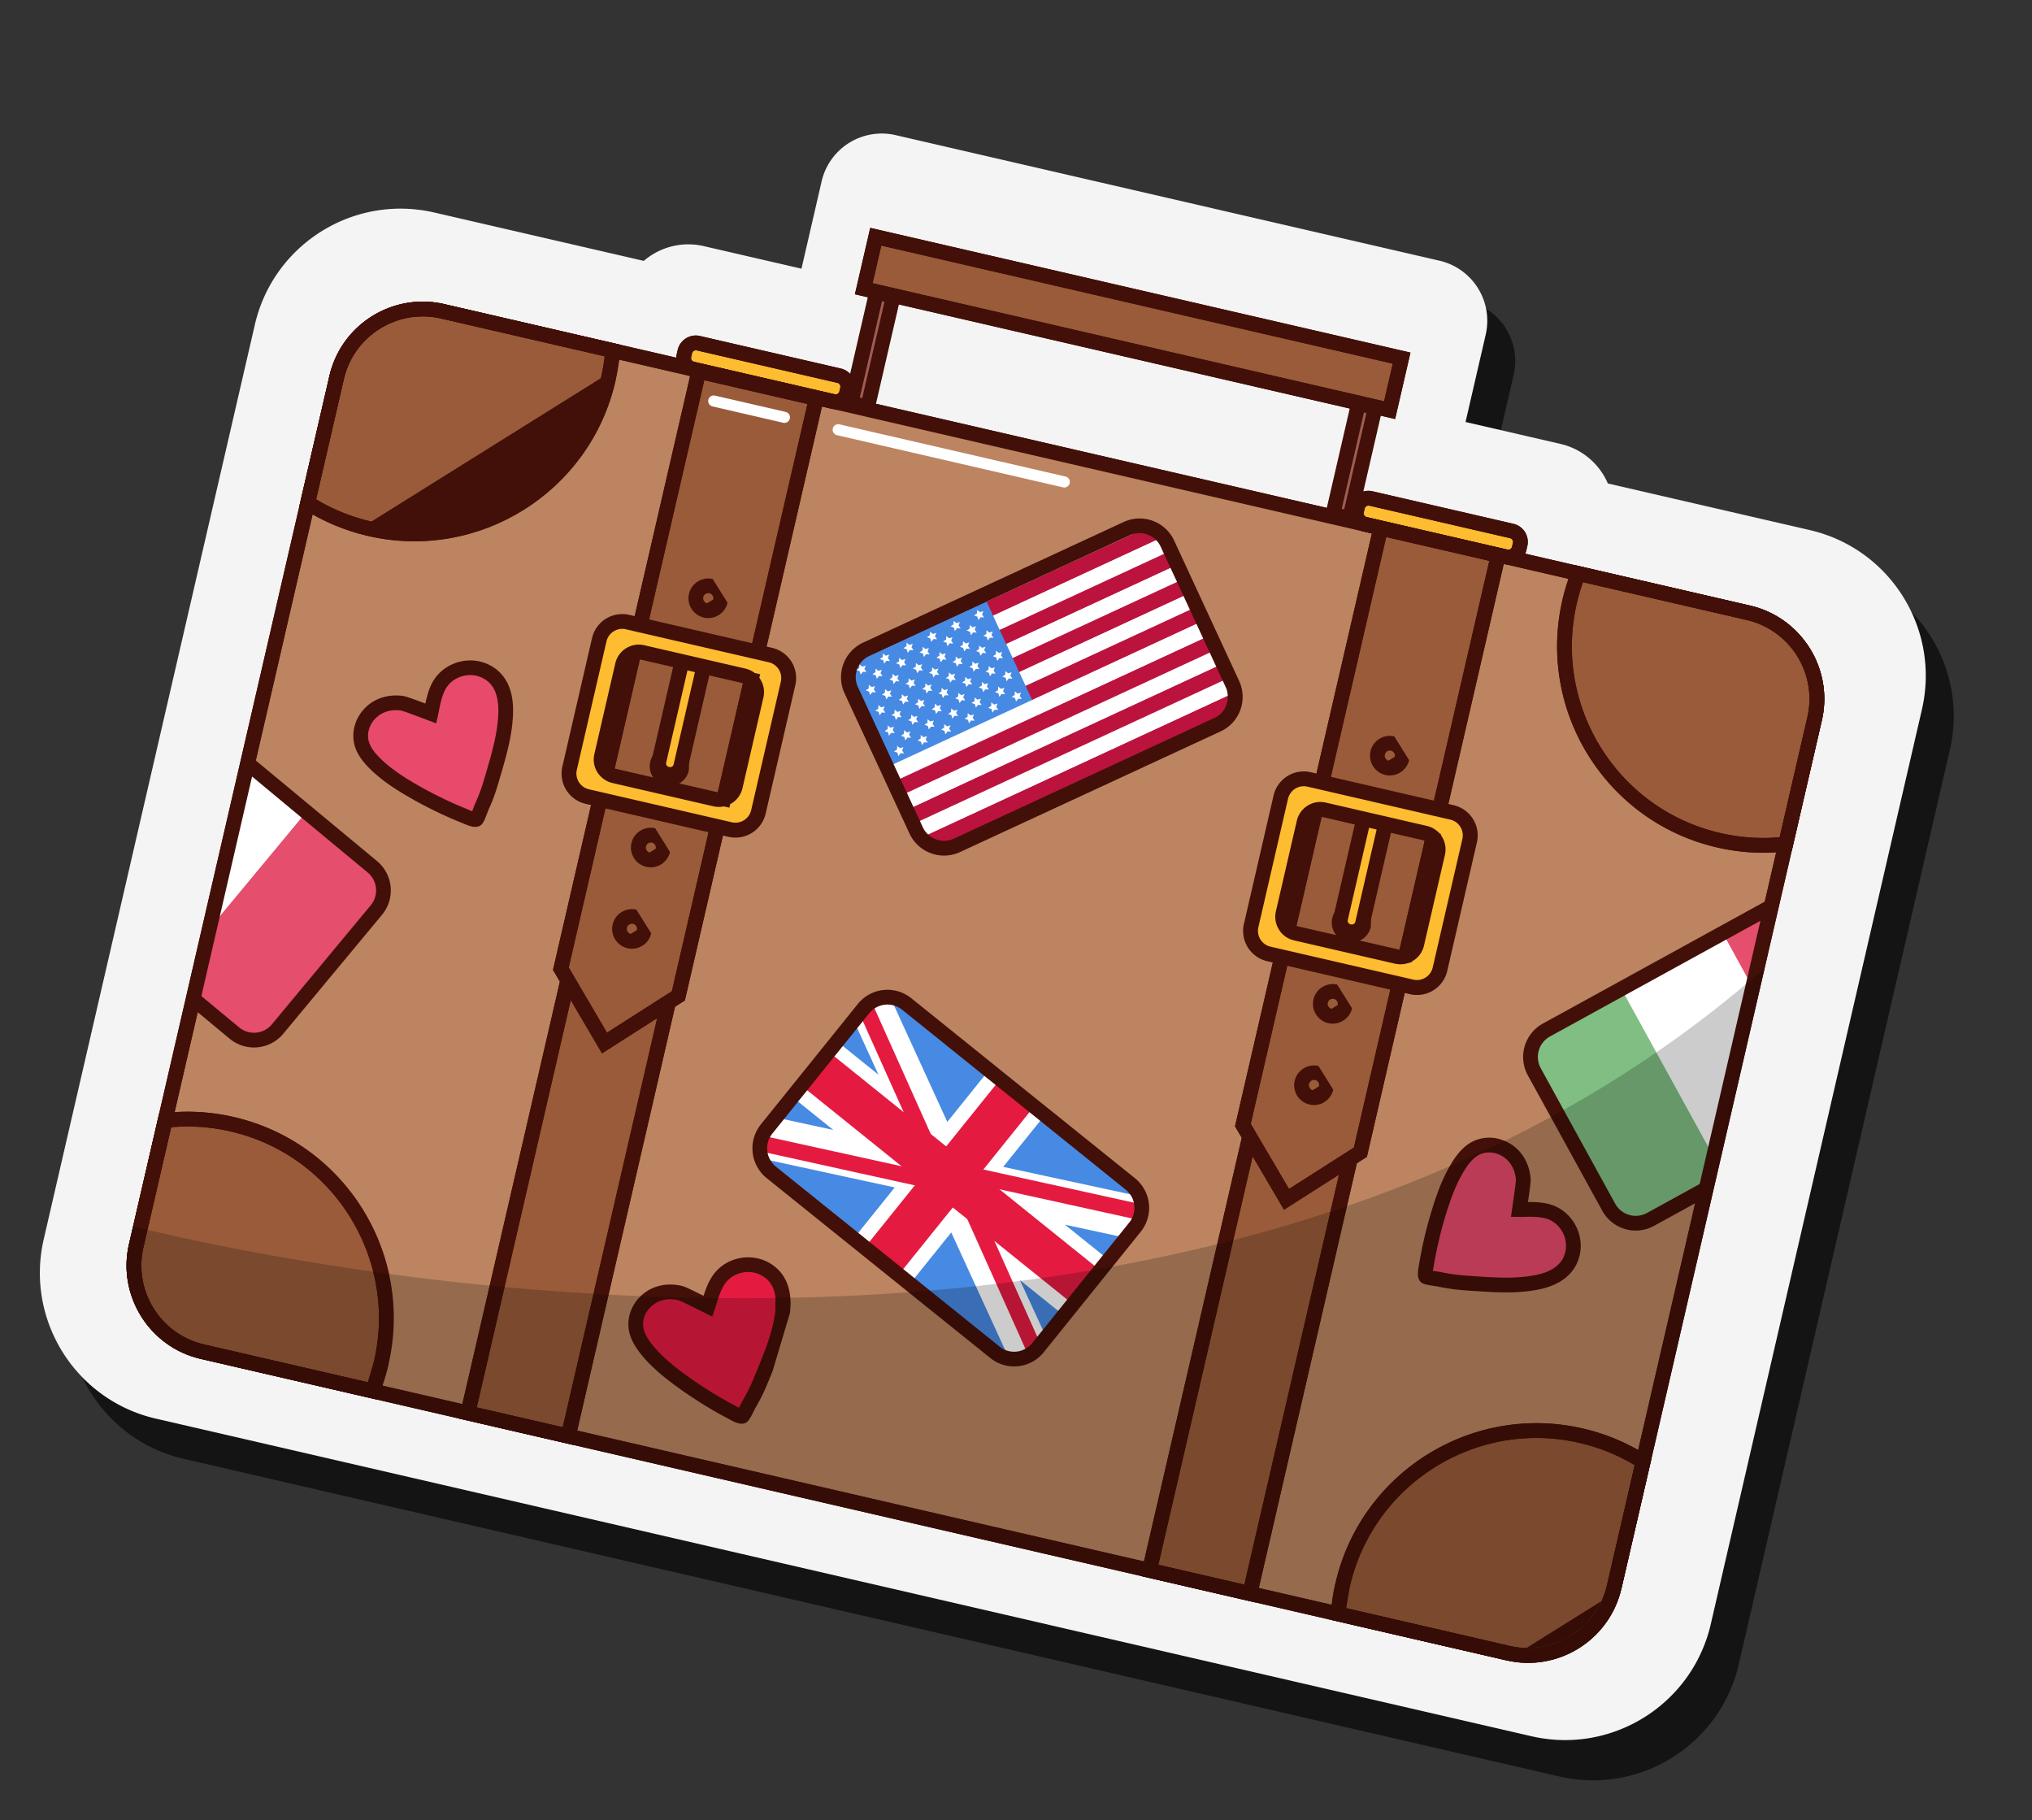 <svg xmlns="http://www.w3.org/2000/svg" width="182" height="163" viewBox="0 0 182 163"><rect x="0" y="0" width="182" height="163" fill="#333333" stroke="none"/><defs><clipPath id="zfzya"><path d="M12.84 16.32h156.498v129.862H12.84z"/></clipPath></defs><g><g transform="rotate(13 91.09 81.25)"><g/><g clip-path="url(#zfzya)" opacity=".6"><path d="M155.933 35.318c7.4 0 13.398 5.999 13.398 13.399v84.064c0 7.4-5.999 13.398-13.398 13.398H29.489c-7.4 0-13.399-5.998-13.399-13.398V48.717c0-7.4 5.999-13.399 13.399-13.399h19.258a6.115 6.115 0 0 1 4.93-2.497h8.99v-8.027a5.524 5.524 0 0 1 5.524-5.524h49.994a5.524 5.524 0 0 1 5.524 5.524v8.027h8.73c2.02 0 3.814.984 4.93 2.497zm-80.273 0h34.912v-.888H75.66z"/></g><g clip-path="url(#zfzya)"><path fill="#f4f4f4" d="M152.682 32.368h-18.564a6.115 6.115 0 0 0-4.929-2.497h-8.73v-8.027a5.524 5.524 0 0 0-5.524-5.524H64.94a5.524 5.524 0 0 0-5.524 5.524v8.027h-8.99c-2.02 0-3.815.984-4.93 2.497H26.239c-7.4 0-13.399 5.999-13.399 13.398v84.065c0 7.4 5.999 13.398 13.399 13.398h126.443c7.4 0 13.398-5.999 13.398-13.398V45.766c0-7.4-5.998-13.398-13.398-13.398"/></g><g clip-path="url(#zfzya)"><path fill="#bc8460" d="M156.903 48.734v79.803c0 4.353-3.562 7.915-7.915 7.915H28.954c-4.353 0-7.914-3.562-7.914-7.915V48.734c0-4.353 3.561-7.914 7.914-7.914h120.034c4.353 0 7.915 3.561 7.915 7.914"/></g><g clip-path="url(#zfzya)"><path fill="#421008" d="M28.958 137.118c-4.73 0-8.578-3.848-8.578-8.578V48.738c0-4.73 3.848-8.578 8.578-8.578h120.034c4.73 0 8.577 3.848 8.577 8.578v79.802c0 4.73-3.848 8.578-8.577 8.578zm0-95.632c-4 0-7.251 3.253-7.251 7.25v79.795c0 3.998 3.252 7.25 7.25 7.25h120.025c3.998 0 7.25-3.252 7.25-7.25V48.737c0-3.998-3.252-7.25-7.25-7.25z"/></g><g clip-path="url(#zfzya)"><path fill="#995b39" d="M44.783 43.458c0 9.834-7.974 17.807-17.807 17.807-2.084 0-4.083-.356-5.936-1.015V48.734c0-4.353 3.561-7.914 7.914-7.914h15.63c.133.858.199 1.741.199 2.638"/></g><g clip-path="url(#zfzya)"><path fill="#421008" d="M20.821 60.878l-.441-.157V48.737c0-4.73 3.848-8.577 8.578-8.577h16.2l.086.562c.136.888.206 1.81.206 2.74 0 10.184-8.286 18.47-18.47 18.47-2.122 0-4.194-.355-6.159-1.054zm.886-1.1c1.69.549 3.46.827 5.27.827 9.449 0 17.136-7.69 17.136-17.144 0-.667-.038-1.33-.114-1.974H28.954c-3.996 0-7.247 3.252-7.247 7.25z"/></g><g clip-path="url(#zfzya)"><path fill="#421008" d="M45.441 43.456c0 10.185-8.284 18.469-18.465 18.469a18.427 18.427 0 0 1-6.158-1.055l-.438-.155V48.733c0-4.73 3.847-8.573 8.576-8.573H45.15l.086.557c.007.033.01.07.016.103.034.216.06.434.083.657zm-1.316 0c0-.67-.04-1.333-.116-1.98H28.956c-4.003 0-7.256 3.257-7.256 7.257v11.043c1.691.55 3.465.83 5.276.83z"/></g><g clip-path="url(#zfzya)"><path fill="#995b39" d="M133.16 43.458c0 9.834 7.974 17.807 17.807 17.807 2.084 0 4.083-.356 5.936-1.015V48.734c0-4.353-3.561-7.914-7.915-7.914h-15.63a17.36 17.36 0 0 0-.198 2.638"/></g><g clip-path="url(#zfzya)"><path fill="#421008" d="M132.5 43.461c0-.93.07-1.852.206-2.739l.086-.562h16.2c4.73 0 8.577 3.848 8.577 8.578V60.72l-.44.157a18.314 18.314 0 0 1-6.158 1.054c-10.185 0-18.471-8.286-18.471-18.47zm1.44-1.974a16.922 16.922 0 0 0-.113 1.974c0 9.454 7.687 17.144 17.136 17.144 1.81 0 3.58-.278 5.27-.827v-11.04c0-3.998-3.251-7.251-7.248-7.251z"/></g><g clip-path="url(#zfzya)"><path fill="#421008" d="M148.985 40.16c4.73 0 8.576 3.844 8.576 8.573v11.982l-.437.155a4.358 4.358 0 0 1-.222.077 18.394 18.394 0 0 1-5.936.978c-10.182 0-18.466-8.284-18.466-18.469a17.783 17.783 0 0 1 .189-2.636c.007-.033.01-.07.017-.103l.083-.557zm7.257 8.573c0-4-3.254-7.256-7.257-7.256h-15.052c-.077.65-.116 1.313-.116 1.98 0 9.454 7.693 17.148 17.148 17.148 1.814 0 3.585-.278 5.277-.829z"/></g><g clip-path="url(#zfzya)"><path fill="#995b39" d="M133.16 133.817c0-9.833 7.974-17.807 17.807-17.807 2.084 0 4.083.356 5.936 1.015v11.516c0 4.353-3.561 7.914-7.915 7.914h-15.63a17.357 17.357 0 0 1-.198-2.638"/></g><g clip-path="url(#zfzya)"><path fill="#421008" d="M148.992 137.112h-16.2l-.086-.563a18.08 18.08 0 0 1-.206-2.739c0-10.184 8.286-18.47 18.47-18.47 2.122 0 4.193.355 6.159 1.054l.44.157v11.983l-1.49 1.49c.1-.48.154-.98.154-1.49v-11.04c-1.69-.55-3.46-.827-5.27-.827-9.449 0-17.136 7.69-17.136 17.143l.114 1.975h15.044c.51 0 1.007-.053 1.487-.153zm7.087-7.087l-5.607 5.607a7.272 7.272 0 0 0 5.607-5.607z"/></g><g clip-path="url(#zfzya)"><path fill="#421008" d="M157.561 116.55v11.982c0 4.726-3.846 8.573-8.576 8.573H132.79l-.083-.56a1.02 1.02 0 0 1-.014-.1 17.766 17.766 0 0 1-.192-2.636c0-10.185 8.284-18.469 18.465-18.469a18.394 18.394 0 0 1 6.159 1.055zm-8.576 19.235c4.003 0 7.257-3.253 7.257-7.253V117.49a16.998 16.998 0 0 0-5.277-.83c-9.455 0-17.148 7.695-17.148 17.15 0 .666.04 1.33.116 1.976z"/></g><g clip-path="url(#zfzya)"><path fill="#995b39" d="M44.783 133.817c0-9.833-7.974-17.807-17.807-17.807-2.084 0-4.083.356-5.936 1.015v11.516c0 4.353 3.561 7.914 7.914 7.914h15.63c.133-.857.199-1.74.199-2.638"/></g><g clip-path="url(#zfzya)"><path fill="#421008" d="M45.158 137.112h-16.2c-4.73 0-8.578-3.848-8.578-8.578v-11.983l.441-.157a18.315 18.315 0 0 1 6.158-1.054c10.185 0 18.47 8.286 18.47 18.47 0 .93-.069 1.852-.205 2.74zm-23.451-8.578c0 3.998 3.251 7.251 7.247 7.251H44c.076-.646.114-1.307.114-1.975 0-9.453-7.687-17.143-17.136-17.143-1.81 0-3.58.278-5.27.827z"/></g><g clip-path="url(#zfzya)"><path fill="#421008" d="M45.441 133.809a17.68 17.68 0 0 1-.189 2.636l-.016.1-.086.56H28.956c-4.73 0-8.576-3.847-8.576-8.573V116.55l.438-.155a15.275 15.275 0 0 1 .882-.289 18.427 18.427 0 0 1 5.276-.766c7.356 0 13.72 4.321 16.685 10.563zm-1.316 0c0-2.8-.673-5.442-1.87-7.78-2.84-5.555-8.623-9.37-15.279-9.37-1.81 0-3.585.28-5.276.83v11.043c0 4 3.253 7.253 7.256 7.253h15.053z"/></g><g clip-path="url(#zfzya)"><path fill="#995b39" d="M53.36 136.452h9.233V40.82H53.36z"/></g><g clip-path="url(#zfzya)"><path fill="#421008" d="M52.69 40.16h10.56v96.958H52.69zm1.327 95.622h7.896V41.486h-7.896z"/></g><g clip-path="url(#zfzya)"><path fill="#421008" d="M52.7 40.16h10.553v96.95H52.7zm1.32 95.63h7.913V41.477H54.02z"/></g><g clip-path="url(#zfzya)"><path fill="#995b39" d="M63.32 95.806l-5.497 5.606-5.303-5.606V40.9h10.8z"/></g><g clip-path="url(#zfzya)"><path fill="#421008" d="M57.818 102.371l-5.958-6.298V40.24h12.126v55.84zm-4.633-6.826l4.65 4.914 4.826-4.92V41.566h-9.476z"/></g><g clip-path="url(#zfzya)"><path fill="#421008" d="M63.981 40.24v55.834l-.73.743-.66.673-.66.673-4.115 4.198-3.797-4.012-.66-.697-.66-.7-.839-.885V40.24zm-1.32 1.317H53.18V95.54l.179.189.66.696 3.814 4.033 4.099-4.182.66-.673.07-.07z"/></g><g clip-path="url(#zfzya)"><path fill="#995b39" d="M116.01 136.452h9.233V40.82h-9.233z"/></g><g clip-path="url(#zfzya)"><path fill="#421008" d="M115.35 40.16h10.56v96.958h-10.56zm1.327 95.622h7.896V41.486h-7.896z"/></g><g clip-path="url(#zfzya)"><path fill="#421008" d="M115.35 40.16h10.553v96.95H115.35zm1.321 95.63h7.91V41.477h-7.91z"/></g><g clip-path="url(#zfzya)"><path fill="#421008" d="M59.695 90.904c0 .975-.796 1.771-1.774 1.771-.975 0-1.771-.796-1.771-1.77 0-.98.796-1.775 1.77-1.775zm-1.316 0a.457.457 0 1 0-.458.455z"/></g><g clip-path="url(#zfzya)"><path fill="#421008" d="M59.695 83.424c0 .975-.796 1.771-1.774 1.771-.975 0-1.771-.796-1.771-1.77 0-.98.796-1.775 1.77-1.775zm-1.316 0a.455.455 0 0 0-.458-.454.453.453 0 0 0 0 .905z"/></g><g clip-path="url(#zfzya)"><path fill="#995b39" d="M125.99 95.712l-5.497 5.602-5.303-5.602V40.85h10.8z"/></g><g clip-path="url(#zfzya)"><path fill="#421008" d="M120.488 102.263l-5.958-6.293V40.18h12.126v55.797zm-4.631-6.822l4.648 4.91 4.825-4.917V41.507h-9.473z"/></g><g clip-path="url(#zfzya)"><path fill="#421008" d="M126.651 40.19v55.8l-.75.762-.66.674-.66.673-4.095 4.176-3.817-4.033-1.32-1.393-.819-.866V40.19zm-1.32 1.32h-9.481v53.94l.16.17.659.696 3.834 4.045 4.079-4.155.66-.67.09-.093z"/></g><g clip-path="url(#zfzya)"><path fill="#421008" d="M59.695 60.514c0 .975-.796 1.771-1.774 1.771-.975 0-1.771-.796-1.771-1.77 0-.98.796-1.775 1.77-1.775zm-1.316 0a.457.457 0 1 0-.458.455z"/></g><g clip-path="url(#zfzya)"><path fill="#421008" d="M122.345 60.514c0 .975-.796 1.771-1.774 1.771-.975 0-1.771-.796-1.771-1.77 0-.98.796-1.775 1.77-1.775zm-1.32 0a.455.455 0 0 0-.454-.458.454.454 0 0 0-.451.458c0 .251.202.455.45.455z"/></g><g clip-path="url(#zfzya)"><path fill="#421008" d="M59.695 75.954c0 .975-.796 1.771-1.774 1.771a1.775 1.775 0 0 1-1.675-2.344 1.76 1.76 0 0 1 .66-.876 1.737 1.737 0 0 1 1.347-.292c.242.043.464.14.66.272.295.2.53.488.66.826zm-2.229 0a.456.456 0 1 0 .097-.28z"/></g><g clip-path="url(#zfzya)"><path fill="#421008" d="M122.365 90.8c0 .98-.796 1.775-1.77 1.775a1.776 1.776 0 0 1-1.775-1.774c0-.975.796-1.771 1.774-1.771zm-1.32 0a.453.453 0 1 0-.905 0c0 .255.202.459.454.459z"/></g><g clip-path="url(#zfzya)"><path fill="#421008" d="M122.365 83.324c0 .975-.796 1.771-1.77 1.771a1.776 1.776 0 0 1-1.775-1.77c0-.98.796-1.775 1.774-1.775zm-1.32 0a.452.452 0 1 0-.45.451z"/></g><g clip-path="url(#zfzya)"><path fill="#421008" d="M122.365 75.854c0 .975-.796 1.771-1.77 1.771a1.776 1.776 0 0 1-1.699-2.285c.113-.375.348-.7.66-.922.193-.142.418-.245.66-.295a1.593 1.593 0 0 1 .687-.013 1.775 1.775 0 0 1 1.32 1.048zm-2.225 0a.453.453 0 0 0 .905 0 .456.456 0 0 0-.45-.458c-.16 0-.296.08-.379.2z"/></g><g clip-path="url(#zfzya)"><path fill="#febc30" d="M57.935 76.679h-.063a.975.975 0 0 1-.972-.972V65.532c0-.535.437-.972.972-.972h.063c.534 0 .971.437.971.972v10.175a.975.975 0 0 1-.971.972"/></g><g clip-path="url(#zfzya)"><path fill="#421008" d="M58.876 64.212c.425.295.69.776.69 1.32v10.174c0 .902-.733 1.632-1.631 1.632h-.063c-.9 0-1.632-.73-1.632-1.632V65.532a1.634 1.634 0 0 1 1.632-1.632c.381 0 .726.116 1.004.312zm-.63 1.32a.316.316 0 0 0-.311-.312c-.233 0-.375.143-.375.312v10.174c0 .17.142.312.312.312h.063c.169 0 .311-.143.311-.312z"/></g><g clip-path="url(#zfzya)"><path fill="#febc30" d="M64.495 64.21c1.16 0 2.11.948 2.11 2.116v11.813a2.116 2.116 0 0 1-2.11 2.115h-13.14a2.117 2.117 0 0 1-2.115-2.115V66.326c0-1.168.948-2.116 2.116-2.116zm-.43 3.845c0-.18-.032-.348-.089-.51a1.536 1.536 0 0 0-.66-.787c0-.003-.003-.003-.003-.003-.02-.013-.043-.023-.066-.033a1.357 1.357 0 0 0-.59-.156c-.023-.007-.047-.007-.07-.007h-9.31c-.033 0-.066 0-.1.007a1.291 1.291 0 0 0-.48.11 1.144 1.144 0 0 0-.18.092 1.49 1.49 0 0 0-.735 1.287v8.355a1.49 1.49 0 0 0 .736 1.286c.056.033.116.063.179.086.15.067.308.106.48.12.034.003.067.003.1.003h9.31c.023 0 .047-.003.07-.007.212-.01.414-.07.59-.162.023-.01.046-.02.066-.033 0 0 .004 0 .004-.004.301-.172.537-.45.66-.782.056-.16.089-.328.089-.507z"/></g><g clip-path="url(#zfzya)"><path fill="#421008" d="M51.359 80.92a2.782 2.782 0 0 1-2.779-2.778V66.329a2.782 2.782 0 0 1 2.779-2.779h13.14a2.779 2.779 0 0 1 2.771 2.78v11.812a2.779 2.779 0 0 1-2.772 2.779zm-.001-16.043c-.8 0-1.451.65-1.451 1.451v11.805c0 .8.65 1.451 1.45 1.451H64.49a1.45 1.45 0 0 0 1.445-1.451V66.328c0-.8-.648-1.451-1.445-1.451zm1.92 13.686a2.095 2.095 0 0 1-.83-.171 1.746 1.746 0 0 1-.265-.13 2.148 2.148 0 0 1-1.063-1.856v-8.35a2.145 2.145 0 0 1 1.062-1.856c.063-.042.155-.09.26-.134a1.93 1.93 0 0 1 .67-.159c.07-.009.129-.009.167-.009h9.312c.031 0 .085 0 .152.01.265.018.51.08.732.185h.506l.001.33c.279.24.493.548.62.892.09.254.132.499.132.74v8.35c0 .245-.043.49-.128.73a2.189 2.189 0 0 1-.622.9v.323l-.509.002a2.09 2.09 0 0 1-.751.194 1.12 1.12 0 0 1-.133.009zm-.073-11.332a.631.631 0 0 0-.237.053.85.85 0 0 0-.478.51.824.824 0 0 0-.043.264v8.365a.828.828 0 0 0 .48.751l.041.017c.08.036.166.057.262.064l.049.001 9.35-.006a.748.748 0 0 0 .312-.086l.15-.092a.832.832 0 0 0 .317-.648v-8.366a.894.894 0 0 0-.054-.294.858.858 0 0 0-.292-.38l-.13-.078a.699.699 0 0 0-.302-.075l-.085-.007H53.28z"/></g><g clip-path="url(#zfzya)"><path fill="#febc30" d="M120.594 76.679h-.062a.974.974 0 0 1-.972-.972V65.532c0-.535.437-.972.972-.972h.062c.535 0 .972.437.972.972v10.175a.975.975 0 0 1-.972.972"/></g><g clip-path="url(#zfzya)"><path fill="#421008" d="M121.536 64.212c.425.295.69.776.69 1.32v10.174c0 .902-.733 1.632-1.631 1.632h-.063a1.63 1.63 0 0 1-1.632-1.632V65.532a1.634 1.634 0 0 1 1.632-1.632c.381 0 .726.116 1.004.312zm-.626 1.32a.318.318 0 0 0-.315-.312c-.235 0-.38.143-.38.312v10.174c0 .17.145.312.316.312h.064a.318.318 0 0 0 .315-.312z"/></g><g clip-path="url(#zfzya)"><path fill="#febc30" d="M127.155 64.21c1.16 0 2.11.948 2.11 2.116v11.813a2.116 2.116 0 0 1-2.11 2.115h-13.14a2.117 2.117 0 0 1-2.115-2.115V66.326c0-1.168.948-2.116 2.116-2.116zm-.441 3.845c0-.153-.023-.299-.066-.438a1.478 1.478 0 0 0-.656-.842s-.004 0-.004-.003a1.148 1.148 0 0 0-.09-.047 1.38 1.38 0 0 0-.57-.159c-.029-.003-.059-.007-.089-.007h-9.304c-.027 0-.053 0-.08.007a1.341 1.341 0 0 0-.66.189 1.524 1.524 0 0 0-.758 1.3v8.355a1.524 1.524 0 0 0 .918 1.38 1.573 1.573 0 0 0 .58.115h9.304c.03 0 .06-.003.09-.007.205-.013.398-.073.57-.159.03-.013.06-.03.09-.046 0-.004.003-.004.003-.004.311-.185.55-.487.656-.842.043-.139.066-.285.066-.437z"/></g><g clip-path="url(#zfzya)"><path fill="#421008" d="M114.01 80.92a2.782 2.782 0 0 1-2.78-2.778V66.329a2.782 2.782 0 0 1 2.78-2.779h13.138a2.779 2.779 0 0 1 2.773 2.78v11.812a2.779 2.779 0 0 1-2.773 2.779zm-.002-16.043c-.8 0-1.451.65-1.451 1.451v11.805c0 .8.65 1.451 1.451 1.451h13.131a1.45 1.45 0 0 0 1.445-1.451V66.328c0-.8-.648-1.451-1.445-1.451zm1.921 13.686a2.242 2.242 0 0 1-.829-.164 2.197 2.197 0 0 1-1.19-1.229 2.14 2.14 0 0 1-.143-.764v-8.35c0-.258.048-.514.143-.763a2.193 2.193 0 0 1 1.171-1.223c.232-.098.466-.152.701-.163.063-.009.115-.009.147-.009h9.312c.055 0 .11.005.165.01.25.016.512.086.753.205h.018l.112.067.02.01.343.19v.058c.298.263.519.604.634.99.062.2.095.413.095.627v8.35c0 .215-.033.428-.097.634-.113.38-.333.72-.63.982v.059l-.343.189-.022.011-.133.068c-.236.115-.507.19-.782.207a1.004 1.004 0 0 1-.133.008zm.029-11.339l-.02.006-.076.001a.681.681 0 0 0-.348.104.857.857 0 0 0-.42.723v8.365a.86.86 0 0 0 .521.772.9.9 0 0 0 .272.06l.043.003 9.358-.007c.013 0 .026-.002.04-.004v-.203l.452-.002a.82.82 0 0 0 .236-.37.82.82 0 0 0 .038-.249v-8.365a.827.827 0 0 0-.273-.617h-.45l-.001-.208a.83.83 0 0 0-.041-.003l-.058-.006z"/></g><g clip-path="url(#zfzya)"><path fill="#e84a6c" d="M146.425 101.154c-.33 1.112-1.29 1.857-2.39 2.355-1.575.714-3.361 1.043-5.058 1.315-1.416.227-2.159.371-3.594.396-.094.001-1.114.114-1.186.026-.143-.173-.154-.744-.166-.95a37.166 37.166 0 0 1 0-4.605c.1-1.541.258-3.092.738-4.565l.063-.186c.2-.577.458-1.145.857-1.607.82-.947 2.167-1.133 3.29-.635.878.39 1.501 1.202 1.778 2.109.072.237.173 1.493.275 2.708.677-.15 1.89-.556 2.918-.363 1.46.275 2.577 1.603 2.597 3.092.004.328-.04.63-.122.91"/></g><g clip-path="url(#zfzya)"><path fill="#421008" d="M144.072 96.498c1.76.331 3.11 1.933 3.134 3.73.003.385-.047.757-.15 1.105a3.77 3.77 0 0 1-.951 1.572c-.458.46-1.061.862-1.798 1.197-1.661.753-3.492 1.088-5.226 1.366l-.405.067c-1.17.189-1.943.315-3.283.338l-.116.01c-.348.03-.617.05-.83.05-.384 0-.59-.067-.759-.276-.245-.298-.288-.762-.311-1.253l-.004-.076c-.1-1.602-.096-3.18 0-4.686.093-1.46.242-3.008.697-4.504l.07-.225.066-.196c.272-.783.583-1.36.985-1.824.78-.896 1.97-1.287 3.16-1.078.302.053.6.143.896.272 1.008.448 1.787 1.366 2.139 2.52.073.233.129.806.238 2.076.713-.172 1.602-.344 2.448-.185zm1.814 3.747c-.017-1.18-.902-2.235-2.06-2.45-.7-.133-1.578.09-2.218.252-.16.04-.305.076-.435.106l-.736.162-.086-1.001c-.073-.892-.176-2.116-.229-2.331-.235-.776-.753-1.396-1.413-1.688a2.441 2.441 0 0 0-.985-.212c-.593 0-1.154.232-1.538.676-.286.332-.518.773-.733 1.39l-.06.179c-.46 1.419-.61 2.954-.703 4.396a36.743 36.743 0 0 0 0 4.523l.003.09c.004.102.01.189.017.265.123-.007.275-.02.454-.037.106-.006.183-.013.206-.013 1.247-.02 1.943-.136 3.097-.322l.405-.066c1.645-.262 3.38-.58 4.891-1.263 1.115-.504 1.795-1.157 2.03-1.943.063-.212.093-.438.093-.677z"/></g><g clip-path="url(#zfzya)"><path fill="#e51a41" d="M77.313 118.324c.951.664 1.357 1.81 1.484 3.009.183 1.72-.067 3.519-.341 5.216-.23 1.415-.327 2.165-.755 3.536-.028.089-.241 1.093-.347 1.134-.21.08-.755-.089-.954-.141a37.123 37.123 0 0 1-4.371-1.448c-1.433-.579-2.855-1.216-4.103-2.136a8.683 8.683 0 0 1-.156-.117c-.486-.371-.943-.795-1.256-1.32-.642-1.075-.395-2.413.431-3.322.647-.711 1.612-1.048 2.56-1.025.248.006 1.472.305 2.658.59.071-.69.066-1.97.573-2.884.72-1.3 2.331-1.943 3.75-1.493.313.098.587.235.827.401"/></g><g clip-path="url(#zfzya)"><path fill="#421008" d="M79.106 126.652l-.066.41c-.186 1.168-.312 1.941-.71 3.218l-.026.112c-.226.952-.325 1.29-.713 1.44a1.06 1.06 0 0 1-.388.066c-.275 0-.584-.076-.902-.166l-.073-.02a38.177 38.177 0 0 1-4.447-1.472c-1.423-.574-2.925-1.24-4.249-2.215l-.165-.126c-.654-.501-1.105-.979-1.42-1.506-.663-1.111-.593-2.504.136-3.618.11-.17.236-.332.375-.484.74-.82 1.877-1.264 3.064-1.24.242.003.803.129 2.043.427.06-.736.176-1.631.594-2.384.869-1.569 2.812-2.345 4.526-1.801.365.116.704.279 1.005.487a3.74 3.74 0 0 1 1.19 1.397c.114.222.213.464.296.723.133.41.226.865.275 1.36zm-1.217-6.43c-.205-.608-.527-1.059-.955-1.357a2.393 2.393 0 0 0-.647-.315c-1.124-.358-2.404.152-2.974 1.184-.259.464-.362 1.084-.415 1.648l-.043.537c-.013.166-.023.315-.036.448l-.08.75-.958-.233c-.88-.212-2.08-.5-2.302-.517h-.076c-.783 0-1.5.292-1.97.81-.677.742-.816 1.763-.355 2.54.226.378.574.739 1.091 1.134l.146.11c1.207.888 2.617 1.511 3.96 2.055a36.607 36.607 0 0 0 4.294 1.423l.087.023c.096.027.182.05.255.066a96.422 96.422 0 0 0 .16-.64c.37-1.187.483-1.883.666-3.034l.066-.411c.269-1.648.514-3.393.338-5.041z"/></g><g clip-path="url(#zfzya)"><path fill="#e84a6c" d="M40.744 71.666c1.015.562 1.537 1.66 1.788 2.839.36 1.692.298 3.507.2 5.224-.081 1.431-.1 2.187-.384 3.595-.018.091-.127 1.112-.228 1.163-.2.103-.76-.01-.964-.041a37.13 37.13 0 0 1-4.497-.988c-1.485-.427-2.966-.913-4.302-1.699a17.281 17.281 0 0 1-.167-.1c-.522-.32-1.02-.693-1.386-1.183-.75-1.003-.643-2.359.085-3.349.569-.774 1.495-1.21 2.44-1.285.247-.02 1.495.151 2.704.312 0-.693-.137-1.966.271-2.928.582-1.367 2.118-2.173 3.577-1.874.321.066.607.173.863.314"/></g><g clip-path="url(#zfzya)"><path fill="#421008" d="M43.178 74.367c.378 1.781.312 3.645.213 5.4l-.024.404c-.063 1.184-.106 1.967-.371 3.28l-.017.12c-.126.968-.189 1.313-.56 1.502a1.22 1.22 0 0 1-.56.116c-.226 0-.475-.037-.727-.08l-.076-.013a38.015 38.015 0 0 1-4.58-1.005c-1.472-.425-3.034-.932-4.454-1.764l-.179-.11c-.7-.428-1.2-.855-1.569-1.346-.888-1.194-.855-2.856.083-4.136.654-.892 1.718-1.456 2.922-1.552.242-.016.813.047 2.076.213-.016-.733.007-1.639.345-2.428.7-1.652 2.56-2.627 4.315-2.262.374.077.73.206 1.047.382 1.068.59 1.778 1.691 2.116 3.28zm-1.104 5.323c.096-1.665.16-3.426-.186-5.05-.255-1.194-.746-2.004-1.462-2.398a2.385 2.385 0 0 0-.677-.246c-1.16-.238-2.378.402-2.839 1.486-.275.657-.248 1.562-.228 2.222.006.166.013.318.013.448v.756l-.972-.133c-.882-.116-2.08-.275-2.334-.275h-.017c-.81.063-1.522.434-1.95 1.018-.594.806-.63 1.837-.09 2.56.262.355.647.677 1.2 1.015l.16.096c1.29.76 2.76 1.234 4.149 1.635 1.403.401 2.888.73 4.417.968l.093.017c.096.017.182.03.259.04.016-.123.04-.272.063-.448.013-.11.023-.186.03-.212.245-1.217.285-1.924.348-3.09z"/></g><g clip-path="url(#zfzya)"><path fill="#9f5d53" d="M66.44 40.598h1.54V30.43h-1.54z"/></g><g clip-path="url(#zfzya)"><path fill="#421008" d="M65.78 29.77h2.859v11.488H65.78zm1.322 10.168h.225V31.09h-.225z"/></g><g clip-path="url(#zfzya)"><path fill="#9f5d53" d="M110.74 40.598h1.539V30.43h-1.539z"/></g><g clip-path="url(#zfzya)"><path fill="#421008" d="M110.08 29.77h2.859v11.488h-2.859zm1.322 10.168h.225V31.09h-.225z"/></g><g clip-path="url(#zfzya)"><path fill="#995b39" d="M65.26 30.361h48.338V25.58H65.26z"/></g><g clip-path="url(#zfzya)"><path fill="#421008" d="M64.59 24.92h49.664v6.108H64.59zm1.327 4.781h47.01v-3.454h-47.01z"/></g><g clip-path="url(#zfzya)"><path fill="#421008" d="M64.6 24.93h49.655v6.102H64.6zm1.32 4.782h47.019V26.25h-47.02z"/></g><g clip-path="url(#zfzya)"><path fill="#febc30" d="M51.915 38.45h12.94c.552 0 1.004.452 1.004 1.005v.36c0 .553-.452 1.005-1.005 1.005h-12.94a1.008 1.008 0 0 1-1.004-1.005v-.36c0-.553.452-1.005 1.005-1.005"/></g><g clip-path="url(#zfzya)"><path fill="#421008" d="M51.918 41.487a1.67 1.67 0 0 1-1.668-1.668v-.36c0-.92.748-1.669 1.668-1.669h12.94c.92 0 1.668.748 1.668 1.668v.36a1.67 1.67 0 0 1-1.668 1.669zm0-2.374a.348.348 0 0 0-.342.344v.363c0 .186.156.344.341.344H64.86a.348.348 0 0 0 .341-.344v-.363a.348.348 0 0 0-.341-.344z"/></g><g clip-path="url(#zfzya)"><path fill="#421008" d="M66.434 38.94c.053.163.083.336.083.515v.361a1.69 1.69 0 0 1-.083.514c-.057.18-.146.345-.262.491-.11.15-.246.275-.398.378a1.668 1.668 0 0 1-.922.279h-12.94c-.02 0-.037 0-.057-.004a1.64 1.64 0 0 1-1.26-.653 1.552 1.552 0 0 1-.309-.66 1.69 1.69 0 0 1-.036-.345v-.361c0-.919.746-1.665 1.661-1.665h12.94a1.658 1.658 0 0 1 1.582 1.15zm-1.582 1.221c.189 0 .345-.159.345-.345v-.361a.347.347 0 0 0-.345-.345h-12.94a.349.349 0 0 0-.345.345v.361c0 .186.159.345.344.345z"/></g><g clip-path="url(#zfzya)"><path fill="#febc30" d="M113.745 38.45h12.94c.552 0 1.004.452 1.004 1.005v.36c0 .553-.452 1.005-1.004 1.005h-12.94a1.008 1.008 0 0 1-1.005-1.005v-.36c0-.553.452-1.005 1.005-1.005"/></g><g clip-path="url(#zfzya)"><path fill="#421008" d="M113.748 41.487a1.67 1.67 0 0 1-1.668-1.668v-.36c0-.92.748-1.669 1.668-1.669h12.94c.92 0 1.668.748 1.668 1.668v.36a1.67 1.67 0 0 1-1.668 1.669zm0-2.374a.348.348 0 0 0-.342.344v.363c0 .186.156.344.341.344h12.942a.347.347 0 0 0 .341-.344v-.363a.347.347 0 0 0-.341-.344z"/></g><g clip-path="url(#zfzya)"><path fill="#421008" d="M126.682 37.79c.918 0 1.665.746 1.665 1.665v.361c0 .12-.014.232-.037.345-.05.246-.156.468-.308.66-.302.398-.78.657-1.32.657h-12.937a1.65 1.65 0 0 1-1.32-.657c-.06-.07-.11-.146-.153-.229a1.713 1.713 0 0 1-.192-.776v-.361a1.663 1.663 0 0 1 1.665-1.665zm0 2.371c.189 0 .348-.159.348-.345v-.361a.35.35 0 0 0-.348-.345h-12.937a.347.347 0 0 0-.345.345v.361c0 .186.156.345.345.345z"/></g><g clip-path="url(#zfzya)"><path fill="#fff" d="M35.233 94.406l-6.22 12.373a2.753 2.753 0 0 1-3.686 1.227l-4.287-2.157V84.19l6.1 3.067 6.88 3.456a2.756 2.756 0 0 1 1.213 3.693"/></g><g clip-path="url(#zfzya)"><path fill="#e54e6d" d="M35.233 94.41l-6.22 12.372a2.753 2.753 0 0 1-3.686 1.227l-4.287-2.157V99.41l5.804-11.555.296-.594 6.88 3.456a2.756 2.756 0 0 1 1.213 3.693"/></g><g clip-path="url(#zfzya)"><path fill="#421008" d="M34.315 90.122L21.7 83.782l-.66-.332v1.476l.66.331 5.144 2.59 6.878 3.456a2.085 2.085 0 0 1 .925 2.806l-6.222 12.37a2.086 2.086 0 0 1-2.802.931l-3.923-1.97-.66-.331v1.476l.66.331 3.33 1.675a3.412 3.412 0 0 0 4.576-1.519l6.222-12.37a3.417 3.417 0 0 0-1.513-4.58"/></g><g clip-path="url(#zfzya)"><path fill="#fff" d="M156.9 65.99v25.946l-4.242 3.792a2.753 2.753 0 0 1-3.884-.217l-9.227-10.322a2.759 2.759 0 0 1 .218-3.885l5.718-5.111 7.723-6.906z"/></g><g clip-path="url(#zfzya)"><path fill="#80be83" d="M156.9 88.969v2.974l-4.242 3.792a2.753 2.753 0 0 1-3.884-.217l-9.227-10.322a2.759 2.759 0 0 1 .218-3.885l5.718-5.111.435.488z"/></g><g clip-path="url(#zfzya)"><path fill="#e54e6d" d="M156.903 65.99v7.433l-3.258-3.647-.435-.489z"/></g><g clip-path="url(#zfzya)"><path fill="#421008" d="M156.242 65.69l-16.917 15.12a3.42 3.42 0 0 0-.272 4.815l2.846 3.18 6.39 7.147a3.412 3.412 0 0 0 4.812.272l3.14-2.806.66-.59V91.06l-.66.59-4.015 3.592a2.105 2.105 0 0 1-2.955-.166l-6.39-7.15-2.836-3.177a2.09 2.09 0 0 1 .162-2.955l5.714-5.113 7.724-6.905 2.597-2.318.66-.59V65.1z"/></g><g clip-path="url(#zfzya)"><path fill="#fff" d="M96.903 46.486l8.496 10.938c.162.208.289.436.381.673l.004.005c.214.544.244 1.13.104 1.682a2.699 2.699 0 0 1-.968 1.495L84.606 77.058a2.704 2.704 0 0 1-1.693.572 2.725 2.725 0 0 1-2.166-1.057l-8.496-10.938c-.854-1.1-.73-2.649.234-3.623.077-.084.157-.163.25-.236l20.314-15.78a2.686 2.686 0 0 1 1.8-.562 2.635 2.635 0 0 1 1.547.56l.01.002c.184.14.352.303.497.49"/></g><g clip-path="url(#zfzya)"><path fill="#478ae3" d="M81.937 54.63l6.358 8.186-11.37 8.832-4.158-5.353c-1.209-1.556-1.227-3.59-.029-4.52z"/></g><g clip-path="url(#zfzya)"><path fill="#bb133e" d="M105.906 58l.004.005-.13.101c.213.544.243 1.13.103 1.682l-23.365 18.15-.858-1.105z"/></g><g clip-path="url(#zfzya)"><path fill="#fff" d="M105.056 56.9l.858 1.104-24.246 18.833-.858-1.104z"/></g><g clip-path="url(#zfzya)"><path fill="#bb133e" d="M104.196 55.79l.004.005-.042.032.854 1.1-24.204 18.8-.858-1.104z"/></g><g clip-path="url(#zfzya)"><path fill="#fff" d="M103.346 54.69l.857 1.104-24.245 18.833-.858-1.104z"/></g><g clip-path="url(#zfzya)"><path fill="#bb133e" d="M103.353 54.703L79.106 73.537l-.856-1.103L102.497 53.6z"/></g><g clip-path="url(#zfzya)"><path fill="#bb133e" d="M96.404 45.992L83.138 56.297l-.858-1.104 12.568-9.763a2.636 2.636 0 0 1 1.547.56z"/></g><g clip-path="url(#zfzya)"><path fill="#fff" d="M96.898 46.481l.429.553-13.34 10.36-.857-1.104 13.261-10.3.01.001c.184.14.351.303.497.49"/></g><g clip-path="url(#zfzya)"><path fill="#bb133e" d="M97.329 47.04l.858 1.104-13.34 10.362-.857-1.105z"/></g><g clip-path="url(#zfzya)"><path fill="#fff" d="M98.19 48.14l.853 1.099L85.704 59.6l-.854-1.099z"/></g><g clip-path="url(#zfzya)"><path fill="#bb133e" d="M99.03 49.23l.857 1.104-13.34 10.362-.857-1.105z"/></g><g clip-path="url(#zfzya)"><path fill="#fff" d="M99.89 50.33l.853 1.099L87.404 61.79l-.854-1.099z"/></g><g clip-path="url(#zfzya)"><path fill="#bb133e" d="M100.72 51.4l.853 1.099L88.234 62.86l-.854-1.099z"/></g><g clip-path="url(#zfzya)"><path fill="#fff" d="M101.583 52.52l.858 1.104-13.313 10.341-.858-1.104z"/></g><g clip-path="url(#zfzya)"><path fill="#421008" d="M105.918 57.029c1.148 1.482.886 3.628-.6 4.775L85.005 77.587a3.412 3.412 0 0 1-4.782-.6L71.72 66.045a3.42 3.42 0 0 1 .607-4.782L92.643 45.48a3.41 3.41 0 0 1 4.775.607zM81.855 76.688a2.07 2.07 0 0 0 2.334-.143l20.307-15.782c.693-.537.958-1.43.726-2.229v-.003l-.004-.003-.003-.004a1.938 1.938 0 0 0-.348-.69l-.385-.497-.852-1.098-.01-.01-.838-1.08-.014-.014-.845-1.084-.003-.004-.007-.013-.003-.003-.856-1.105-.016-.016-.826-1.065-.003-.006-.017-.02-.003-.007-.835-1.074-.843-1.082-.003-.003-.01-.016v-.004l-.842-1.078-.003-.003-.856-1.1-.43-.555a2.052 2.052 0 0 0-.514-.474l-.007-.007a2.11 2.11 0 0 0-2.308.03c-.033.027-.066.05-.099.077l-11.103 8.632h-.007l-.053.046-9.143 7.104a2.035 2.035 0 0 0-.68.938v.004l-.007.006.004.01.003.007c-.06.146-.1.302-.113.458v.006c-.006.02-.006.04-.006.06-.04.5.1 1.011.43 1.44l4.672 6.018.003.004.879 1.13.003.004.842 1.084.017.017.839 1.084.003.004.859 1.097v.004l.38.494c.167.212.366.384.588.514z"/></g><g clip-path="url(#zfzya)"><path fill="#fff" d="M77.379 69.588l.289.14.28-.158-.045.318.237.217-.316.057-.133.292-.152-.283-.319-.036.223-.232z"/></g><g clip-path="url(#zfzya)"><path fill="#fff" d="M79.219 68.158l.289.14.28-.158-.045.318.237.217-.316.057-.133.292-.151-.283-.32-.036.223-.232z"/></g><g clip-path="url(#zfzya)"><path fill="#fff" d="M81.049 66.738l.289.14.28-.158-.045.318.237.217-.316.057-.133.292-.152-.283-.319-.036.223-.232z"/></g><g clip-path="url(#zfzya)"><path fill="#fff" d="M82.879 65.308l.289.14.28-.158-.045.318.237.217-.316.057-.133.292-.151-.283-.32-.036.223-.232z"/></g><g clip-path="url(#zfzya)"><path fill="#fff" d="M84.719 63.888l.289.14.28-.158-.045.318.237.217-.316.057-.133.292-.152-.283-.319-.036.223-.232z"/></g><g clip-path="url(#zfzya)"><path fill="#fff" d="M86.549 62.458l.289.14.28-.158-.045.318.237.217-.316.057-.133.292-.151-.283-.32-.036.223-.232z"/></g><g clip-path="url(#zfzya)"><path fill="#fff" d="M76.149 67.998l.289.14.28-.158-.045.318.237.217-.316.057-.133.292-.151-.283-.32-.036.223-.232z"/></g><g clip-path="url(#zfzya)"><path fill="#fff" d="M77.979 66.578l.289.14.28-.158-.045.318.237.217-.316.057-.133.292-.152-.283-.319-.036.223-.232z"/></g><g clip-path="url(#zfzya)"><path fill="#fff" d="M79.819 65.148l.289.14.28-.158-.045.318.237.217-.316.057-.133.292-.151-.283-.32-.036.223-.232z"/></g><g clip-path="url(#zfzya)"><path fill="#fff" d="M81.649 63.728l.289.14.28-.158-.045.318.237.217-.316.057-.133.292-.152-.283-.319-.036.223-.232z"/></g><g clip-path="url(#zfzya)"><path fill="#fff" d="M83.489 62.298l.289.14.28-.158-.045.318.237.217-.316.057-.133.292-.151-.283-.32-.036.223-.232z"/></g><g clip-path="url(#zfzya)"><path fill="#fff" d="M85.319 60.878l.289.14.28-.158-.045.318.237.217-.316.057-.133.292-.152-.283-.319-.036.223-.232z"/></g><g clip-path="url(#zfzya)"><path fill="#fff" d="M74.919 66.408l.289.14.28-.158-.045.318.237.217-.316.057-.133.292-.152-.283-.319-.036.223-.232z"/></g><g clip-path="url(#zfzya)"><path fill="#fff" d="M76.749 64.988l.289.14.28-.158-.045.318.238.217-.317.057-.133.292-.151-.283-.32-.036.223-.232z"/></g><g clip-path="url(#zfzya)"><path fill="#fff" d="M78.579 63.558l.289.14.28-.158-.045.318.237.217-.316.057-.133.292-.152-.283-.319-.036.223-.232z"/></g><g clip-path="url(#zfzya)"><path fill="#fff" d="M80.419 62.138l.289.14.28-.158-.045.318.237.217-.316.057-.133.292-.152-.283-.319-.036.223-.232z"/></g><g clip-path="url(#zfzya)"><path fill="#fff" d="M82.249 60.708l.289.14.28-.158-.045.318.237.217-.316.057-.133.292-.151-.283-.32-.036.223-.232z"/></g><g clip-path="url(#zfzya)"><path fill="#fff" d="M84.089 59.288l.289.14.28-.158-.045.318.237.217-.316.057-.133.292-.152-.283-.319-.036.223-.232z"/></g><g clip-path="url(#zfzya)"><path fill="#fff" d="M73.679 64.828l.289.14.28-.158-.045.318.237.217-.316.057-.133.292-.152-.283-.319-.036.223-.232z"/></g><g clip-path="url(#zfzya)"><path fill="#fff" d="M75.519 63.398l.289.14.28-.158-.045.318.237.217-.316.057-.133.292-.151-.283-.32-.036.223-.232z"/></g><g clip-path="url(#zfzya)"><path fill="#fff" d="M77.349 61.978l.289.14.28-.158-.045.318.237.217-.316.057-.133.292-.152-.283-.319-.036.223-.232z"/></g><g clip-path="url(#zfzya)"><path fill="#fff" d="M79.189 60.548l.289.14.28-.158-.045.318.237.217-.316.057-.133.292-.151-.283-.32-.036.223-.232z"/></g><g clip-path="url(#zfzya)"><path fill="#fff" d="M81.019 59.128l.289.14.28-.158-.045.318.237.217-.316.057-.133.292-.152-.283-.319-.036.223-.232z"/></g><g clip-path="url(#zfzya)"><path fill="#fff" d="M82.849 57.698l.289.14.28-.158-.045.318.237.217-.316.057-.133.292-.151-.283-.32-.036.223-.232z"/></g><g clip-path="url(#zfzya)"><path fill="#fff" d="M72.449 63.238l.289.14.28-.158-.045.318.237.217-.316.057-.133.292-.151-.283-.32-.036.223-.232z"/></g><g clip-path="url(#zfzya)"><path fill="#fff" d="M74.279 61.808l.289.14.28-.158-.045.318.237.217-.316.057-.133.292-.152-.283-.319-.036.223-.232z"/></g><g clip-path="url(#zfzya)"><path fill="#fff" d="M76.119 60.388l.289.14.28-.158-.045.318.237.217-.316.057-.133.292-.151-.283-.32-.036.223-.232z"/></g><g clip-path="url(#zfzya)"><path fill="#fff" d="M77.949 58.958l.289.14.28-.158-.045.318.237.217-.316.057-.133.292-.152-.283-.319-.036.223-.232z"/></g><g clip-path="url(#zfzya)"><path fill="#fff" d="M79.789 57.538l.289.14.28-.158-.045.318.237.217-.316.057-.133.292-.152-.283-.319-.036.223-.232z"/></g><g clip-path="url(#zfzya)"><path fill="#fff" d="M81.619 56.108l.289.14.28-.158-.045.318.237.217-.316.057-.133.292-.151-.283-.32-.036.223-.232z"/></g><g clip-path="url(#zfzya)"><path fill="#fff" d="M73.939 63.278l.289.14.28-.158-.045.318.237.217-.316.057-.133.292-.152-.283-.319-.036.223-.232z"/></g><g clip-path="url(#zfzya)"><path fill="#fff" d="M75.779 61.858l.289.14.28-.158-.045.318.237.217-.316.057-.133.292-.151-.283-.32-.036.223-.232z"/></g><g clip-path="url(#zfzya)"><path fill="#fff" d="M77.609 60.428l.289.14.28-.158-.045.318.237.217-.316.057-.133.292-.152-.283-.319-.036.223-.232z"/></g><g clip-path="url(#zfzya)"><path fill="#fff" d="M79.449 59.008l.289.14.28-.158-.045.318.237.217-.316.057-.133.292-.151-.283-.32-.036.223-.232z"/></g><g clip-path="url(#zfzya)"><path fill="#fff" d="M81.279 57.578l.289.14.28-.158-.045.318.237.217-.316.057-.133.292-.152-.283-.319-.036.223-.232z"/></g><g clip-path="url(#zfzya)"><path fill="#fff" d="M75.179 64.878l.289.14.28-.158-.045.318.237.217-.316.057-.133.292-.152-.283-.319-.036.223-.232z"/></g><g clip-path="url(#zfzya)"><path fill="#fff" d="M77.019 63.458l.289.14.28-.158-.045.318.237.217-.316.057-.133.292-.151-.283-.32-.036.223-.232z"/></g><g clip-path="url(#zfzya)"><path fill="#fff" d="M78.849 62.028l.289.14.28-.158-.045.318.237.217-.316.057-.133.292-.152-.283-.319-.036.223-.232z"/></g><g clip-path="url(#zfzya)"><path fill="#fff" d="M80.689 60.608l.289.14.28-.158-.045.318.237.217-.316.057-.133.292-.151-.283-.32-.036.223-.232z"/></g><g clip-path="url(#zfzya)"><path fill="#fff" d="M82.519 59.178l.289.14.28-.158-.045.318.237.217-.316.057-.133.292-.152-.283-.319-.036.223-.232z"/></g><g clip-path="url(#zfzya)"><path fill="#fff" d="M76.429 66.478l.289.14.28-.158-.045.318.237.217-.316.057-.133.292-.152-.283-.319-.036.223-.232z"/></g><g clip-path="url(#zfzya)"><path fill="#fff" d="M78.259 65.048l.289.14.28-.158-.045.318.237.217-.316.057-.133.292-.151-.283-.32-.036.223-.232z"/></g><g clip-path="url(#zfzya)"><path fill="#fff" d="M80.089 63.628l.289.14.28-.158-.045.318.237.217-.316.057-.133.292-.152-.283-.319-.036.223-.232z"/></g><g clip-path="url(#zfzya)"><path fill="#fff" d="M81.929 62.198l.289.14.28-.158-.045.318.237.217-.316.057-.133.292-.151-.283-.32-.036.223-.232z"/></g><g clip-path="url(#zfzya)"><path fill="#fff" d="M83.759 60.778l.289.14.28-.158-.045.318.237.217-.316.057-.133.292-.152-.283-.319-.036.223-.232z"/></g><g clip-path="url(#zfzya)"><path fill="#fff" d="M77.669 68.078l.289.14.28-.158-.045.318.237.217-.316.057-.133.292-.152-.283-.319-.036.223-.232z"/></g><g clip-path="url(#zfzya)"><path fill="#fff" d="M79.499 66.648l.289.14.28-.158-.045.318.237.217-.316.057-.133.292-.151-.283-.32-.036.223-.232z"/></g><g clip-path="url(#zfzya)"><path fill="#fff" d="M81.339 65.228l.289.14.28-.158-.045.318.237.217-.316.057-.133.292-.152-.283-.319-.036.223-.232z"/></g><g clip-path="url(#zfzya)"><path fill="#fff" d="M83.169 63.798l.289.14.28-.158-.045.318.238.217-.317.057-.133.292-.151-.283-.32-.036.223-.232z"/></g><g clip-path="url(#zfzya)"><path fill="#fff" d="M84.999 62.378l.289.14.28-.158-.045.318.237.217-.316.057-.133.292-.152-.283-.319-.036.223-.232z"/></g><g clip-path="url(#zfzya)"><path fill="#478ae3" d="M107.502 106.627l-6.033 12.467c-.178.368-.431.678-.723.918a2.733 2.733 0 0 1-1.653.629 2.707 2.707 0 0 1-1.292-.267L74.648 109.17a2.7 2.7 0 0 1-1.146-1.053 2.455 2.455 0 0 1-.276-.61 2.668 2.668 0 0 1-.057-1.412c.04-.201.107-.403.202-.599l6.034-12.467c.135-.279.311-.523.521-.729.41-.424.953-.697 1.53-.784a2.718 2.718 0 0 1 1.623.236l23.152 11.205a2.697 2.697 0 0 1 1.359 1.493c.173.444.23.932.15 1.414a2.61 2.61 0 0 1-.238.764"/></g><g clip-path="url(#zfzya)"><path fill="#fff" d="M107.428 107.904l-5.763.084 4.637 2.243-2.785 5.753-4.666-2.258 3.543 4.58v-.001l-.486 1.004c-.178.368-.43.678-.722.917a2.732 2.732 0 0 1-1.653.63l-7.629-9.899-2.574 5.32-5.824-2.82 2.56-5.289-12.124.162a2.485 2.485 0 0 1-.276-.61 2.67 2.67 0 0 1-.057-1.412 2.44 2.44 0 0 1 .202-.598l.606-1.253 5.126-.07-4.126-1.996 2.784-5.753 4.174 2.02-3.162-4.109.632-1.306a2.61 2.61 0 0 1 .521-.73c.41-.424.953-.696 1.53-.783l7.437 9.659 2.867-5.925 5.783 2.798-2.868 5.925 12.564-.177c.144.202.265.422.35.654.174.443.23.932.151 1.414-.038.26-.117.514-.238.764z"/></g><g clip-path="url(#zfzya)"><path fill="#e51a41" d="M88.203 115.634l-3.503-1.696 8.402-17.358 3.502 1.695z"/></g><g clip-path="url(#zfzya)"><path fill="#e51a41" d="M105.783 111.319l-1.696 3.503-28.097-13.6 1.695-3.502z"/></g><g clip-path="url(#zfzya)"><path fill="#e51a41" d="M92.19 107.536h-.073l-.537.005-.584.01-1.02.005-.885.01-1.318.015-14.107.14a2.664 2.664 0 0 1-.057-1.412l12.62-.127 2.233-.026.449-.003.25-.003 1.354-.011.162-.003 1.496-.016-.002.124.018 1.144z"/></g><g clip-path="url(#zfzya)"><path fill="#e51a41" d="M108.029 104.67c.174.443.23.932.15 1.414l-12.953.134-2.48.024-.375.002-.2.005-1.407.015h-.153l-1.452.015.002-.124-.011-1.295.413-.005.139.001 1.604-.015 1.047-.013 1.082-.011z"/></g><g clip-path="url(#zfzya)"><path fill="#e51a41" d="M91.474 107.193l-.103.076-.374.288-.654.489-.366-.485-1.065-1.402-.27-.365-3.304-4.362-5.768-7.613.276-.57c.135-.279.312-.523.522-.729l7.772 10.268 1.194 1.575.321.426.048.067.975 1.286.088.123z"/></g><g clip-path="url(#zfzya)"><path fill="#e51a41" d="M102.045 119.028l-.138.285c-.178.368-.43.678-.723.918l-8.135-10.744-1.143-1.514-.327-.43-.21-.276-.76-1.006-.09-.116-.006-.003-.963-1.28.012-.009.09-.066 1.02-.774.009-.003.009.012.615.817 1.065 1.403.228.3 3.253 4.3z"/></g><g clip-path="url(#zfzya)"><path fill="#421008" d="M106.849 102.525a3.41 3.41 0 0 1 1.578 4.55l-1.747 3.609-4.288 8.858a3.402 3.402 0 0 1-4.544 1.588l-8.463-4.092-14.695-7.11a3.425 3.425 0 0 1-1.581-4.56l6.035-12.463a3.407 3.407 0 0 1 4.55-1.585zm-.295 5.396l.686-1.42a1.65 1.65 0 0 0 .146-.41v-.004a2.03 2.03 0 0 0-.152-1.41v-.003a1.852 1.852 0 0 0-.488-.643l-.003-.003a2.181 2.181 0 0 0-.468-.315l-8.848-4.288h-.003l-1.118-.54-3.505-1.696-1.16-.56-8.52-4.122a2.17 2.17 0 0 0-.783-.202h-.01a2.093 2.093 0 0 0-1.628.646v.004c-.15.149-.269.325-.369.523l-.397.816v.004l-.355.73-.896 1.846-.524 1.082-1.694 3.502-.567 1.167-.883 1.827-.72 1.49a2.4 2.4 0 0 0-.132.364c-.13.474-.086.975.113 1.41.1.225.239.43.414.606.16.166.359.312.574.418l8.533 4.122.003.004 1.148.557 3.502 1.695 1.167.567 1.599.772 7.206 3.486c.18.086.355.146.54.179h.007a2.065 2.065 0 0 0 1.748-.508l.003-.003c.2-.172.358-.385.484-.643l.312-.644v-.003l.342-.706.955-1.97.56-1.16.004-.004 1.459-3.018.232-.48.003-.004.528-1.085z"/></g><g clip-path="url(#zfzya)"><path fill="#421008" d="M110.077 41.258v-.438H68.636v.438h-2.859v-.06a1.668 1.668 0 0 1-.922.279H28.956c-4.003 0-7.256 3.256-7.256 7.256v79.804c0 4 3.253 7.253 7.256 7.253h120.031c4.003 0 7.256-3.254 7.256-7.253V48.733c0-4-3.253-7.256-7.256-7.256h-35.24a1.65 1.65 0 0 1-.825-.22zm38.91-1.098c4.73 0 8.576 3.844 8.576 8.573v79.804c0 4.726-3.847 8.572-8.576 8.572H28.956c-4.73 0-8.576-3.846-8.576-8.572V48.733c0-4.73 3.847-8.573 8.576-8.573z"/></g><g clip-path="url(#zfzya)" opacity=".2"><path d="M157.563 71.49v57.044c0 4.726-3.847 8.573-8.576 8.573H28.956c-4.73 0-8.576-3.847-8.576-8.573v-1.618c.212.003.431.003.66.006.212.004.434.004.66.004 4.633.023 11.796-.133 20.554-.896.236-.02.475-.04.714-.063a243.706 243.706 0 0 0 9.73-1.071c.218-.026.437-.053.66-.086.218-.027.437-.056.66-.086 2.56-.349 5.203-.747 7.912-1.204.22-.04.438-.076.66-.116.22-.037.438-.073.66-.116.935-.163 1.88-.332 2.832-.514.335-.06.674-.126 1.008-.19a247.772 247.772 0 0 0 5.13-1.054c.226-.046.452-.096.677-.15a209.92 209.92 0 0 0 6.278-1.482c3.37-.849 6.782-1.8 10.211-2.865.305-.096.61-.189.915-.288.306-.097.61-.193.916-.292a175.05 175.05 0 0 0 5.66-1.92c.465-.166.93-.335 1.394-.504.212-.077.424-.156.636-.236l.05-.02a113.5 113.5 0 0 0 1.665-.63 154.9 154.9 0 0 0 4.215-1.685 35.15 35.15 0 0 0 .666-.275c.143-.063.286-.123.428-.186a151.8 151.8 0 0 0 10.742-5.05 134.022 134.022 0 0 0 7.913-4.45c.218-.13.44-.266.66-.402.218-.133.44-.272.66-.408a122.811 122.811 0 0 0 8.164-5.548 102.215 102.215 0 0 0 4.282-3.323c1.2-.975 2.384-1.98 3.548-3.011.166-.146.328-.292.491-.442.166-.142.328-.291.49-.437a105.333 105.333 0 0 0 6.932-6.895 100.66 100.66 0 0 0 6.43-7.737l.249-.332c.14-.185.279-.374.411-.563.226-.299.445-.604.66-.909"/></g><g clip-path="url(#zfzya)"><path fill="#fff" d="M86.65 43.685H65.867a.497.497 0 1 1 0-.995H86.65a.497.497 0 1 1 0 .995"/></g><g clip-path="url(#zfzya)"><path fill="#fff" d="M60.922 43.685h-6.495a.497.497 0 1 1 0-.995h6.495a.497.497 0 1 1 0 .995"/></g></g></g></svg>
